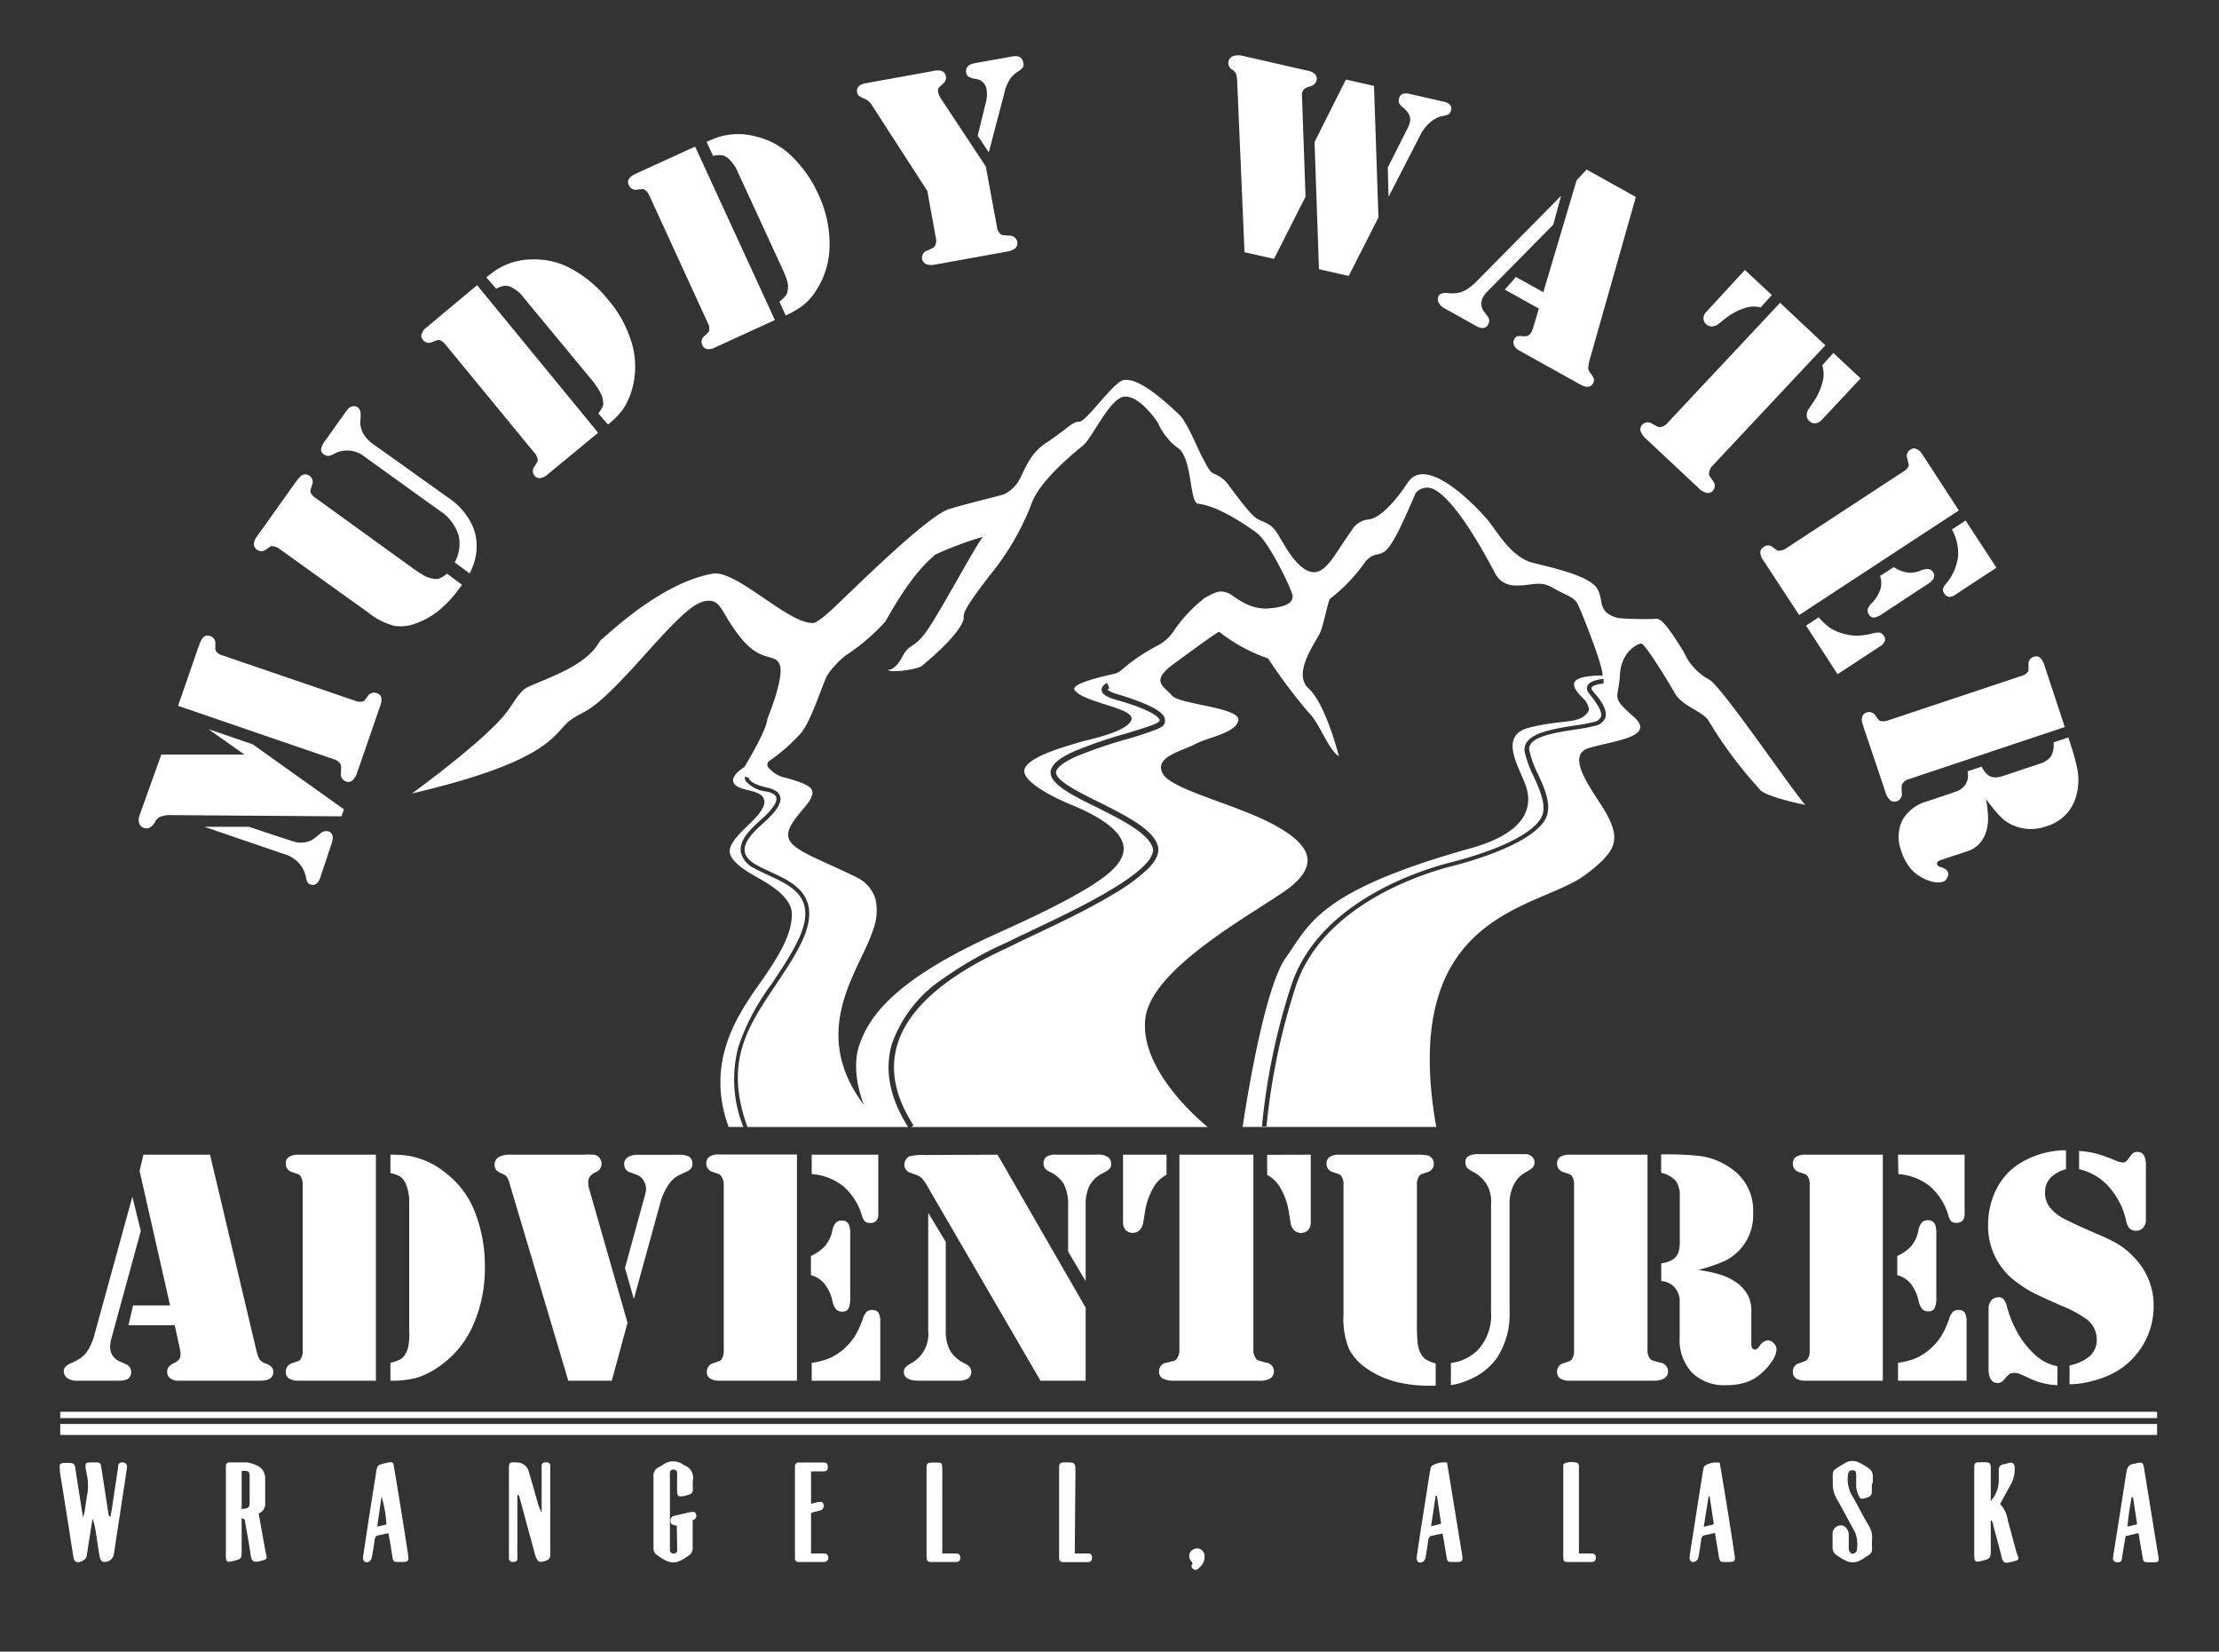 <svg xmlns="http://www.w3.org/2000/svg" viewBox="0 0 200 148.85"><rect x="0" y="0" width="200" height="148.85" fill="#333333" stroke="none"/><defs><style>.cls-1{fill:#fff;}</style></defs><g id="Layer_1" data-name="Layer 1"><rect class="cls-1" x="5.43" y="128.33" width="188.99" height="0.99"/><rect class="cls-1" x="5.43" y="127.23" width="188.99" height="0.57"/><path class="cls-1" d="M11.93,107.85l.76,3.09-2.64,9.64a2.78,2.78,0,0,0-.12.77,1.38,1.38,0,0,0,.88,1.35l.52.24a.74.74,0,0,1,.49.74c0,.5-.36.75-1.09.75H6.94a1.47,1.47,0,0,1-.87-.23.76.76,0,0,1-.32-.64c0-.29.22-.53.66-.71a5.68,5.68,0,0,0,.9-.49,2.66,2.66,0,0,0,.56-.59,5.33,5.33,0,0,0,.68-1.62Zm1-3.79h6l4.15,17.53a5,5,0,0,0,.26.82,1,1,0,0,0,.6.47,1.44,1.44,0,0,1,.54.32.64.64,0,0,1,.15.45q0,.78-1.17.78H16.06a1.09,1.09,0,0,1-.72-.22.68.68,0,0,1-.27-.57.71.71,0,0,1,.12-.45,1.72,1.72,0,0,1,.54-.37,1.06,1.06,0,0,0,.42-.33.79.79,0,0,0,.12-.45,2,2,0,0,0-.05-.45l-.47-2.16H11.58l.41-1.78h3.34l-2.75-12.13Z"/><path class="cls-1" d="M33.88,104.06v20.37h-7a1.47,1.47,0,0,1-.83-.2.66.66,0,0,1-.29-.58.77.77,0,0,1,.59-.8l.58-.21a.45.45,0,0,0,.17-.17,1.27,1.27,0,0,0,.18-.76V106.78a1.27,1.27,0,0,0-.18-.76.59.59,0,0,0-.17-.18l-.58-.2a.78.78,0,0,1-.59-.8.66.66,0,0,1,.29-.58,1.47,1.47,0,0,1,.83-.2h7Zm3,16.1V108.39a4,4,0,0,0-.32-1.73,1.44,1.44,0,0,0-.47-.61,2.66,2.66,0,0,0-.9-.33v-1.66a12.51,12.51,0,0,1,1.34.06,7.18,7.18,0,0,1,3.67,1.61,8.12,8.12,0,0,1,2.62,3.54,13.22,13.22,0,0,1,.88,4.89,12.6,12.6,0,0,1-1.12,5.41,8.84,8.84,0,0,1-3.21,3.72,7,7,0,0,1-1.89.9,8.86,8.86,0,0,1-2.29.24v-1.61a4.12,4.12,0,0,0,.87-.3,1.15,1.15,0,0,0,.43-.42,2.12,2.12,0,0,0,.31-.74A7,7,0,0,0,36.9,120.16Z"/><path class="cls-1" d="M56.56,119.21l-1.42,5.22H51.22L45.91,106.6a2,2,0,0,0-.23-.55.88.88,0,0,0-.33-.24,1.78,1.78,0,0,1-.62-.36.7.7,0,0,1-.15-.49.77.77,0,0,1,.4-.7,2,2,0,0,1,1-.2h6.64a8.07,8.07,0,0,1,.86,0,1,1,0,0,1,.38.12.84.84,0,0,1,.25.3.78.78,0,0,1,.11.37.82.82,0,0,1-.53.79,1.4,1.4,0,0,0-.53.4,1,1,0,0,0-.14.57,1.73,1.73,0,0,0,.05.42Zm.57-2.14-.8-2.8L58.05,108a7.27,7.27,0,0,0,.18-.74,1.49,1.49,0,0,0-.15-.73,1.23,1.23,0,0,0-.75-.68l-.49-.18a.75.75,0,0,1-.58-.76.69.69,0,0,1,.33-.62,1.59,1.59,0,0,1,.91-.22h3.65a1.91,1.91,0,0,1,.9.14.71.71,0,0,1,.36.64.75.75,0,0,1-.12.45,1,1,0,0,1-.41.29l-.76.36a2.45,2.45,0,0,0-.91.89,5.2,5.2,0,0,0-.68,1.51Z"/><path class="cls-1" d="M71.83,104.06v20.37h-7a1.47,1.47,0,0,1-.83-.2.66.66,0,0,1-.29-.58.76.76,0,0,1,.59-.8l.58-.21a.45.45,0,0,0,.17-.17,1.27,1.27,0,0,0,.18-.76V106.78A1.27,1.27,0,0,0,65,106a.59.59,0,0,0-.17-.18l-.58-.2a.77.77,0,0,1-.59-.8.66.66,0,0,1,.29-.58,1.47,1.47,0,0,1,.83-.2h7Zm1.26,10.86v-1.73a3.94,3.94,0,0,0,1.28-.91A3.07,3.07,0,0,0,75,111a1.71,1.71,0,0,1,.31-.78.7.7,0,0,1,.56-.22.66.66,0,0,1,.65.37,2.26,2.26,0,0,1,.11.88v5.69a2.14,2.14,0,0,1-.16,1,.6.6,0,0,1-.57.27.7.7,0,0,1-.54-.21,1.63,1.63,0,0,1-.32-.7,3.79,3.79,0,0,0-.72-1.59A2.29,2.29,0,0,0,73.09,114.92Zm.07-10.86h6v5.28A1,1,0,0,1,79,110a.69.69,0,0,1-.56.21.71.71,0,0,1-.48-.13,1.3,1.3,0,0,1-.28-.55A5.55,5.55,0,0,0,76,106.9a5.14,5.14,0,0,0-2.84-1.09Zm0,20.37v-1.61a6.78,6.78,0,0,0,1.61-.42,4.79,4.79,0,0,0,1.27-.82,5.65,5.65,0,0,0,1-1.14,8.24,8.24,0,0,0,.72-1.56,1.65,1.65,0,0,1,.34-.65.68.68,0,0,1,.5-.17.66.66,0,0,1,.58.24,1.65,1.65,0,0,1,.16.86v5.27Z"/><path class="cls-1" d="M83.66,109.3l1.58,2.62v8a3.76,3.76,0,0,0,.35,1.72,2.86,2.86,0,0,0,1.11,1.1l.45.25a.74.74,0,0,1,.39.68.7.7,0,0,1-.28.56,1.7,1.7,0,0,1-1,.2H82.82q-1.35,0-1.35-.78a.56.56,0,0,1,.14-.42,2.46,2.46,0,0,1,.62-.43,3,3,0,0,0,1.43-2.88Zm6.25-5.24,7.94,13.79v6.58H93.78L83.64,107a4.18,4.18,0,0,0-.53-.79,1.23,1.23,0,0,0-.54-.33l-.57-.21a.67.67,0,0,1-.35-.27.71.71,0,0,1-.14-.43.89.89,0,0,1,.14-.47.73.73,0,0,1,.35-.3,5,5,0,0,1,1.38-.11Zm7.94,11.4-1.58-2.67v-4.13a4.08,4.08,0,0,0-.37-1.92,2.93,2.93,0,0,0-1.29-1.14,1.11,1.11,0,0,1-.43-.32.76.76,0,0,1-.12-.44.68.68,0,0,1,.26-.59,1.41,1.41,0,0,1,.84-.19h3.73a1.46,1.46,0,0,1,1,.24.76.76,0,0,1,.26.57.66.66,0,0,1-.15.47,2.8,2.8,0,0,1-.67.42,2.63,2.63,0,0,0-1.2,1.24,4,4,0,0,0-.28,1.66Z"/><path class="cls-1" d="M101.22,104.06h3.92v1.81a3,3,0,0,0-1.09,1,6.22,6.22,0,0,0-.86,2.4l-.15.91a1.27,1.27,0,0,1-.32.68.92.92,0,0,1-1.26,0,1,1,0,0,1-.24-.71Zm11.75,0v17.53a1.26,1.26,0,0,0,.23.84.48.48,0,0,0,.22.18c.07,0,.3.09.69.19a.79.79,0,0,1,.71.82.73.73,0,0,1-.38.63,1.89,1.89,0,0,1-1,.18h-7.64a2,2,0,0,1-1-.2.68.68,0,0,1-.34-.61.79.79,0,0,1,.72-.82c.39-.1.62-.16.69-.19a.42.42,0,0,0,.21-.18,1.32,1.32,0,0,0,.22-.84V104.06Zm5.17,0v6.1a1,1,0,0,1-.25.71.91.91,0,0,1-1.25,0,1.14,1.14,0,0,1-.32-.68l-.15-.91a6.23,6.23,0,0,0-.87-2.4,3.17,3.17,0,0,0-1.09-1v-1.81Z"/><path class="cls-1" d="M121.09,118.47V106.78a1.27,1.27,0,0,0-.18-.76.59.59,0,0,0-.17-.18l-.58-.2a.77.77,0,0,1-.6-.79.67.67,0,0,1,.3-.59,1.46,1.46,0,0,1,.82-.2h7.43l.54.06a.85.85,0,0,1,.42.27.68.68,0,0,1,.16.46.77.77,0,0,1-.59.79l-.58.2a.59.59,0,0,0-.17.18,1.27,1.27,0,0,0-.18.76v12.51a14.14,14.14,0,0,0,.07,1.77,2.61,2.61,0,0,0,.27.91,1.5,1.5,0,0,0,.44.53,3.7,3.7,0,0,0,.91.38v2h-.33a12.59,12.59,0,0,1-3.22-.34,8.35,8.35,0,0,1-2.65-1.2,4.76,4.76,0,0,1-1.61-1.77A7.2,7.2,0,0,1,121.09,118.47Zm9.68,6.36v-2a4.11,4.11,0,0,0,2.49-1.23,4.65,4.65,0,0,0,1.13-3.38v-9.73a2.93,2.93,0,0,0-1.56-2.85,2.29,2.29,0,0,1-.61-.41.8.8,0,0,1-.14-.5.58.58,0,0,1,.29-.55,1.87,1.87,0,0,1,.92-.17H137l.61,0a.91.91,0,0,1,.31.12.68.68,0,0,1,.39.61.72.72,0,0,1-.24.55,5.35,5.35,0,0,1-.64.4,2.5,2.5,0,0,0-1,1.1,3.64,3.64,0,0,0-.37,1.68v9.74a7.13,7.13,0,0,1-1.11,4.12,5.72,5.72,0,0,1-2.31,1.91A6.52,6.52,0,0,1,130.77,124.83Z"/><path class="cls-1" d="M148.49,104.06v17.53a1.26,1.26,0,0,0,.22.84.5.5,0,0,0,.23.18c.07,0,.3.09.68.19a.79.79,0,0,1,.72.82.72.72,0,0,1-.39.63,1.83,1.83,0,0,1-.94.18h-7.55a1.5,1.5,0,0,1-.83-.2.68.68,0,0,1-.29-.58.77.77,0,0,1,.6-.8,4.94,4.94,0,0,0,.57-.21.4.4,0,0,0,.18-.17,1.27,1.27,0,0,0,.18-.76V106.78a1.27,1.27,0,0,0-.18-.76.51.51,0,0,0-.18-.18l-.57-.2a.77.77,0,0,1-.6-.8.68.68,0,0,1,.29-.58,1.5,1.5,0,0,1,.83-.2h7Zm4.58,10.39a12.62,12.62,0,0,1,2.11.46,5.45,5.45,0,0,1,1.34.68,3.38,3.38,0,0,1,1,1.11,2.94,2.94,0,0,1,.33,1.36v3.08c0,.32.11.48.32.48a.34.34,0,0,0,.2-.06,2.92,2.92,0,0,0,.23-.27,1,1,0,0,1,.76-.5.72.72,0,0,1,.51.27.75.75,0,0,1,.25.53,2.11,2.11,0,0,1-.44,1.13,5.07,5.07,0,0,1-1.09,1.18,3.81,3.81,0,0,1-1.33.71,5.68,5.68,0,0,1-1.69.22,4.1,4.1,0,0,1-3.07-1.13,4.27,4.27,0,0,1-1.11-3.14v-2.5c0-.56,0-.88,0-1a2,2,0,0,0-.42-1,1.78,1.78,0,0,0-1.24-.61v-1.6a2.27,2.27,0,0,0,1.15-.42,1.35,1.35,0,0,0,.41-.61,3.31,3.31,0,0,0,.11-1v-4a2.25,2.25,0,0,0-.36-1.4,2.56,2.56,0,0,0-1.32-.73v-1.66h.39a28.21,28.21,0,0,1,2.82.12,6.17,6.17,0,0,1,3.08,1.14,4.54,4.54,0,0,1,2,4,4.58,4.58,0,0,1-2.6,4.37A16.51,16.51,0,0,1,153.07,114.45Z"/><path class="cls-1" d="M169.7,104.06v20.37h-7a1.46,1.46,0,0,1-.82-.2.66.66,0,0,1-.29-.58.76.76,0,0,1,.59-.8l.58-.21a.45.45,0,0,0,.17-.17,1.27,1.27,0,0,0,.18-.76V106.78a1.27,1.27,0,0,0-.18-.76.59.59,0,0,0-.17-.18l-.58-.2a.77.77,0,0,1-.59-.8.66.66,0,0,1,.29-.58,1.46,1.46,0,0,1,.82-.2h7ZM171,114.92v-1.73a3.94,3.94,0,0,0,1.28-.91,3.07,3.07,0,0,0,.61-1.31,1.71,1.71,0,0,1,.31-.78.7.7,0,0,1,.56-.22.66.66,0,0,1,.65.37,2.26,2.26,0,0,1,.11.88v5.69a2.14,2.14,0,0,1-.16,1,.61.61,0,0,1-.57.27.7.7,0,0,1-.54-.21,1.63,1.63,0,0,1-.32-.7,3.79,3.79,0,0,0-.72-1.59A2.29,2.29,0,0,0,171,114.92Zm.07-10.86h6v5.28a1,1,0,0,1-.18.67.89.89,0,0,1-1,.08,1.2,1.2,0,0,1-.28-.55,5.55,5.55,0,0,0-1.67-2.64,5.14,5.14,0,0,0-2.84-1.09Zm0,20.37v-1.61a6.78,6.78,0,0,0,1.61-.42,4.79,4.79,0,0,0,1.27-.82,5.65,5.65,0,0,0,1-1.14,8.24,8.24,0,0,0,.72-1.56,1.65,1.65,0,0,1,.34-.65.68.68,0,0,1,.5-.17.66.66,0,0,1,.58.24,1.65,1.65,0,0,1,.16.86v5.27Z"/><path class="cls-1" d="M186.21,103.66v1.71a3,3,0,0,0-1.41.79,1.87,1.87,0,0,0-.48,1.3,2.17,2.17,0,0,0,.4,1.31,4.05,4.05,0,0,0,1.32,1.07c.41.22,1.36.66,2.83,1.31a15.72,15.72,0,0,1,2.08,1,7.19,7.19,0,0,1,1.4,1.17,6.19,6.19,0,0,1,1.76,4.4,6.81,6.81,0,0,1-3.58,6,8.56,8.56,0,0,1-2,.75,7.68,7.68,0,0,1-2,.28v-1.7a4,4,0,0,0,1.87-.87,2,2,0,0,0,.58-1.52,2.27,2.27,0,0,0-.9-1.76,10.5,10.5,0,0,0-2.26-1.22c-1.23-.54-2.07-.92-2.52-1.15a8.8,8.8,0,0,1-1.3-.81,6.22,6.22,0,0,1-2.81-5.32,7.16,7.16,0,0,1,.7-3.14,5.92,5.92,0,0,1,2-2.32A8.05,8.05,0,0,1,186.21,103.66Zm-.77,19.47v1.7a6.3,6.3,0,0,1-2.7-.7c-.37-.17-.62-.28-.76-.33a1.22,1.22,0,0,0-.41-.07.88.88,0,0,0-.44.09,3.14,3.14,0,0,0-.48.49.75.75,0,0,1-.58.33q-.84,0-.84-1.29v-5.43a1.09,1.09,0,0,1,.24-.71.8.8,0,0,1,.6-.3.62.62,0,0,1,.51.18,1.68,1.68,0,0,1,.32.71,9.78,9.78,0,0,0,1,2.4,7.84,7.84,0,0,0,1.52,1.9A4.1,4.1,0,0,0,185.44,123.13Zm1.95-17.76v-1.64a8.66,8.66,0,0,1,1.55.23,18.16,18.16,0,0,1,1.87.68,1.38,1.38,0,0,0,.49.12.47.47,0,0,0,.42-.19l.33-.43a.7.7,0,0,1,.58-.33.66.66,0,0,1,.59.29,1.78,1.78,0,0,1,.19.92v4.92a1.06,1.06,0,0,1-.25.71.82.82,0,0,1-.63.27.9.9,0,0,1-.56-.19.86.86,0,0,1-.21-.29,2.26,2.26,0,0,1-.16-.57,6.26,6.26,0,0,0-.57-1.51,6.92,6.92,0,0,0-.94-1.39A5.11,5.11,0,0,0,187.39,105.37Z"/><path class="cls-1" d="M7.49,136.81c0-.2.09-.34.12-.48.1-.62.17-1.24.29-1.85a5.27,5.27,0,0,0-.13-1.86c-.13-.82-.12-.83.68-.83.61,0,.62,0,.71.63l.63,4.11c0,.06.05.12.16.17.05-.27.11-.55.15-.83l.54-3.6c0-.19,0-.39.26-.46s.6.06.54.48c-.14,1-.3,2-.45,3l-.69,4.53-.06.36a.85.85,0,0,1-1,.56.62.62,0,0,1-.25-.41c-.13-.71-.23-1.44-.34-2.15a6.93,6.93,0,0,0-.31-1.33c-.11.72-.22,1.43-.34,2.15-.06.41-.12.82-.19,1.23s-.76.68-1,.5a.63.63,0,0,1-.19-.39c-.15-.89-.28-1.79-.42-2.68-.27-1.68-.53-3.35-.8-5l0-.21c-.07-.55,0-.6.52-.61.8,0,.8,0,.91.76.21,1.37.43,2.74.64,4.11A1.29,1.29,0,0,0,7.49,136.81Z"/><path class="cls-1" d="M21.78,136.81c0,.21,0,.37,0,.54,0,.85,0,1.7,0,2.55,0,.53-.07.61-.6.74-.8.2-.82.18-.82-.65v-7.44c0-.14,0-.28,0-.42a.32.32,0,0,1,.37-.34c.5,0,1,0,1.51,0a3.09,3.09,0,0,1,.88.27,1.22,1.22,0,0,1,.78,1.19l0,2.24a.89.89,0,0,1-.59.9c.17.9.32,1.79.48,2.67.07.38.13.75.22,1.12.06.22,0,.35-.2.41-.92.25-1.12.31-1.25-.65s-.3-1.81-.46-2.72C22.09,137.09,22.13,136.89,21.78,136.81Zm0-4.24V136c.67-.08.72-.12.72-.72v-2.13C22.51,132.59,22.43,132.53,21.79,132.57Z"/><path class="cls-1" d="M179.43,137v2.81c0,.55-.1.67-.61.81-.84.22-.88.19-.88-.69v-7.34c0-.12,0-.24,0-.36,0-.35.11-.45.44-.45,1.08,0,1.06-.1,1.05,1,0,.64,0,1.29,0,1.93,0,.14,0,.29,0,.56a2.84,2.84,0,0,0,.72-1.78c0-.35,0-.7,0-1a.49.49,0,0,1,.4-.53c.2,0,.41-.11.61-.14s.39.05.41.33a2.71,2.71,0,0,1-.3,1.56l-1,1.83a2.75,2.75,0,0,1,.7,1.5c.23.82.44,1.64.67,2.46a4.56,4.56,0,0,0,.18.6c.17.45.16.48-.29.6-.93.25-1,.23-1.2-.71l-.66-2.46c0-.16-.1-.32-.14-.48Z"/><path class="cls-1" d="M46.63,134.75V140a3,3,0,0,1,0,.42c0,.27-.13.35-.41.34a.31.31,0,0,1-.35-.35c0-.12,0-.24,0-.37v-7.55c0-.7,0-.74.74-.69a1.1,1.1,0,0,1,1.07.9c.25.83.48,1.67.72,2.5a5.76,5.76,0,0,0,.42,1.13c0-.14,0-.28,0-.42,0-1.13,0-2.26,0-3.39a3,3,0,0,1,0-.42c0-.25.17-.32.45-.31a.31.31,0,0,1,.33.37v7.77c0,.3,0,.58-.36.71-.64.22-.78.16-1-.48L46.84,135c0-.09-.06-.18-.1-.27Z"/><path class="cls-1" d="M61,137.5c-.49-.1-.56-.16-.57-.43a.41.41,0,0,1,.33-.46l1.47-.34c.19,0,.41-.09.49.16a.39.39,0,0,1-.23.55l-.06,0v2.55a.75.75,0,0,1-.35.65c-1.14.83-1.64.84-2.81,0a.74.74,0,0,1-.37-.69c0-.52,0-1,0-1.56,0-1.62,0-3.24,0-4.85a.82.82,0,0,1,.47-.85,3.26,3.26,0,0,0,.4-.24,1.55,1.55,0,0,1,1.81,0,.57.57,0,0,0,.13.08,1.17,1.17,0,0,1,.74,1.34,6.74,6.74,0,0,0,0,.78c0,.35-.1.44-.45.54a2.92,2.92,0,0,1-.4.1c-.47.08-.56,0-.57-.46s0-.86,0-1.3a2.17,2.17,0,0,0,0-.36.3.3,0,0,0-.33-.27.28.28,0,0,0-.32.26,3,3,0,0,0,0,.42c0,1.28,0,2.57,0,3.85,0,.8,0,1.6,0,2.4,0,.12,0,.24,0,.36s.14.27.32.28a.32.32,0,0,0,.34-.26s0,0,0,0Z"/><path class="cls-1" d="M168.71,133.74c0,.25,0,.49,0,.73s-.14.44-.58.54-.45.09-.62-.26a2.35,2.35,0,0,1-.21-.73c0-.37,0-.73,0-1.1s-.15-.42-.36-.42-.36.14-.38.41a3,3,0,0,0,.3,1.76c.56.92,1,1.88,1.57,2.82a1.9,1.9,0,0,1,.3,1.18,8.81,8.81,0,0,0,0,.89.6.6,0,0,1-.33.6l0,0c-1.2.86-1.63.85-2.85,0a.79.79,0,0,1-.38-.69c0-.43,0-.87,0-1.3a.74.74,0,0,1,1-.65.88.88,0,0,1,.46.81c0,.36,0,.73,0,1.09a.87.87,0,0,0,.06.4c.06.11.22.23.31.21s.33-.15.34-.25a3,3,0,0,0-.14-1.68c-.55-1-1.07-2-1.64-3a2.66,2.66,0,0,1-.37-1.43c0-1.27-.16-1.05,1.09-1.81a1.28,1.28,0,0,1,1.2-.09,5.39,5.39,0,0,1,1.1.67.85.85,0,0,1,.21.51,5.77,5.77,0,0,1,0,.72Z"/><path class="cls-1" d="M35,138.17l-.94.21c-.23.05-.27.23-.3.43-.07.5-.14,1-.24,1.49a.65.65,0,0,1-.23.42c-.34.18-.62,0-.56-.43.14-1,.3-2,.46-3.08.23-1.48.46-3,.7-4.42a2.1,2.1,0,0,1,.1-.51.45.45,0,0,1,.21-.27,6.42,6.42,0,0,1,1-.24c.19,0,.26.11.29.29l.27,1.64c.35,2.09.68,4.18,1,6.27.12.75.08.8-.68.8h-.16c-.43,0-.48-.06-.55-.46s-.15-1-.23-1.44Zm-.17-.78a10.82,10.82,0,0,0-.44-2.53L34,137.58Z"/><path class="cls-1" d="M130.42,131.8c.19,1.12.36,2.18.53,3.24.27,1.63.53,3.26.8,4.88.14.81.11.86-.73.85-.55,0-.58,0-.66-.57l-.34-2-1,.21c-.2.05-.26.2-.29.38-.07.52-.14,1-.24,1.54a.63.63,0,0,1-.24.42c-.34.18-.61,0-.56-.43.11-.81.24-1.61.36-2.42.27-1.69.53-3.39.8-5.09a3.73,3.73,0,0,1,.09-.46c0-.11.1-.25.18-.29A2.25,2.25,0,0,1,130.42,131.8Zm-.91,3h-.11l-.42,2.75.91-.23Z"/><path class="cls-1" d="M155,131.82c.11.62.21,1.23.31,1.84.35,2.11.69,4.21,1,6.32.13.75.09.79-.69.79-.61,0-.62,0-.72-.62s-.21-1.3-.33-2l-.95.21c-.21.05-.26.21-.29.39-.07.51-.14,1-.24,1.54a.61.61,0,0,1-.25.41c-.34.18-.6,0-.55-.43.11-.81.24-1.62.37-2.42.26-1.68.52-3.36.79-5a2.86,2.86,0,0,1,.09-.51c0-.11.1-.26.19-.29A2,2,0,0,1,155,131.82Zm-1.44,5.78.91-.23-.38-2.52H154Z"/><path class="cls-1" d="M192.75,138.16l-1.17.28c-.11.67-.23,1.31-.33,2,0,.22-.12.35-.36.36s-.49-.1-.44-.45.13-.85.2-1.28c.33-2.13.68-4.25,1-6.37.07-.47.24-.75.72-.79.11,0,.2-.06.31-.07.41-.08.48,0,.55.39q.65,4,1.31,8.06c.07.42,0,.51-.41.51-1.11,0-.91.06-1.08-.86C192.93,139.34,192.85,138.78,192.75,138.16Zm-.13-.79-.37-2.44h-.13c-.13.86-.31,1.72-.37,2.65Z"/><path class="cls-1" d="M73.1,136.38V140l1.1,0c.17,0,.35,0,.42.22a.38.38,0,0,1-.36.55H72a.31.31,0,0,1-.35-.35c0-.11,0-.21,0-.32v-7.6c0-.11,0-.21,0-.32a.34.34,0,0,1,.39-.38c.73,0,1.46,0,2.19,0,.29,0,.4.15.38.44s-.09.35-.39.36-.72,0-1.12,0v2.92l.67-.16c.18,0,.35-.06.43.16a.42.42,0,0,1-.24.59c-.22.07-.44.11-.66.17A.93.93,0,0,0,73.1,136.38Z"/><path class="cls-1" d="M85,140h1.14c.24,0,.41.08.41.36s-.07.37-.34.41H86c-.66,0-1.32,0-2,0-.41,0-.47-.07-.49-.49v-8c0-.39.1-.45.47-.47h.47c.42,0,.47.06.48.5s0,1.11,0,1.66V140Z"/><path class="cls-1" d="M96.87,140c.43,0,.79,0,1.15,0s.41.13.4.42a.33.33,0,0,1-.35.36H95.83a.33.33,0,0,1-.37-.35c0-.14,0-5.38,0-7.87v-.31c0-.38.1-.44.47-.46,1,0,1,0,1,.92Z"/><path class="cls-1" d="M142.3,140l1.13,0c.24,0,.4.09.4.36s-.08.37-.35.41h-.11c-.67,0-1.35,0-2,0-.41,0-.45-.06-.47-.45v-7.91c0-.1,0-.21,0-.31s0-.16.07-.19a1.5,1.5,0,0,1,1.1-.09c.26,0,.24.31.24.51V140Z"/><path class="cls-1" d="M107.46,140.81a1.1,1.1,0,0,1-.19-.25.66.66,0,0,1,.28-.92.67.67,0,0,1,1,.44,1.27,1.27,0,0,1-.09.74,1.78,1.78,0,0,1-.45.54.34.34,0,0,1-.51,0,.29.29,0,0,1,0-.45S107.44,140.85,107.46,140.81Z"/><path class="cls-1" d="M14.54,68l7.49,0-3.25-2.29,4,1.37L31,72.94l-.22.63-15.31-.11a2.46,2.46,0,0,0-1.1.18,1.11,1.11,0,0,0-.41.46c-.29.47-.62.65-1,.51a.61.61,0,0,1-.4-.38,1.08,1.08,0,0,1,0-.7Zm1.51-4.39,1.83-5.29L18,58c.21-.59.52-.82.93-.68a.66.66,0,0,1,.48.7v.51a.46.46,0,0,0,.09.19,1.06,1.06,0,0,0,.56.35L32,63.15a1.08,1.08,0,0,0,.66.07.49.49,0,0,0,.18-.09,3.87,3.87,0,0,0,.32-.41.67.67,0,0,1,.81-.25c.41.14.52.51.31,1.11l-.11.32-1.83,5.3-.14.39a1.64,1.64,0,0,1-.43.74.56.56,0,0,1-.57.1.67.67,0,0,1-.46-.8c0-.33,0-.53,0-.6a.43.43,0,0,0-.08-.21,1.07,1.07,0,0,0-.62-.41Zm2.37,10.9,4,0L26,75.69a7.78,7.78,0,0,0,.8.23,2,2,0,0,0,.59,0,1.86,1.86,0,0,0,1-.41l.43-.35a.8.8,0,0,1,.77-.24c.4.14.5.51.3,1.1l-1,3q-.3.9-.9.69a.44.44,0,0,1-.26-.18,1,1,0,0,1-.13-.38,2.73,2.73,0,0,0-2-2.18Z"/><path class="cls-1" d="M33.21,55.22l-8-5.74a1.11,1.11,0,0,0-.61-.25.35.35,0,0,0-.2,0l-.42.29a.66.66,0,0,1-.84,0,.59.59,0,0,1-.26-.49,1.19,1.19,0,0,1,.27-.67l.19-.27,3.26-4.57.19-.27.31-.34a.68.68,0,0,1,.39-.16.57.57,0,0,1,.39.12.65.65,0,0,1,.26.79c-.09.28-.14.45-.15.5a.32.32,0,0,0,0,.2,1.06,1.06,0,0,0,.43.5L37,51.06a14.12,14.12,0,0,0,1.25.83,2.42,2.42,0,0,0,.76.25,1.19,1.19,0,0,0,.58,0,2.89,2.89,0,0,0,.7-.44l1.35,1-.17.23a10.52,10.52,0,0,1-1.81,2,7,7,0,0,1-2.12,1.23,3.82,3.82,0,0,1-2,.24A6.17,6.17,0,0,1,33.21,55.22Zm9.12-3.54-1.35-1a3.45,3.45,0,0,0,.38-2.32A4,4,0,0,0,39.59,46L32.9,41.19a2.48,2.48,0,0,0-2.73-.32,1.65,1.65,0,0,1-.58.22.63.63,0,0,1-.41-.15.49.49,0,0,1-.24-.47,1.64,1.64,0,0,1,.34-.71l1.79-2.52a4,4,0,0,1,.32-.41.63.63,0,0,1,.23-.16.6.6,0,0,1,.87.47,3.89,3.89,0,0,1,0,.64A2.17,2.17,0,0,0,32.7,39a3,3,0,0,0,1,1.07l6.7,4.78a6.05,6.05,0,0,1,2.29,2.78,4.83,4.83,0,0,1,.18,2.53A5.79,5.79,0,0,1,42.33,51.68Z"/><path class="cls-1" d="M43,25.7,53.91,39l-4.33,3.57-.25.21a1.24,1.24,0,0,1-.65.31.56.56,0,0,1-.5-.22.65.65,0,0,1,0-.84l.27-.44a.62.62,0,0,0,0-.21,1.1,1.1,0,0,0-.3-.59l-8-9.74a1.12,1.12,0,0,0-.53-.4.5.5,0,0,0-.2,0l-.48.18a.66.66,0,0,1-.82-.2.53.53,0,0,1-.12-.53,1.15,1.15,0,0,1,.43-.58l.25-.21Zm10.61,8.87L47.26,26.9a3.2,3.2,0,0,0-1.14-1,1.32,1.32,0,0,0-.64-.15,2.41,2.41,0,0,0-.76.27L43.83,25c.35-.28.65-.51.91-.68A6,6,0,0,1,48,23.38a6.84,6.84,0,0,1,3.6.9A11,11,0,0,1,54.8,27,10.58,10.58,0,0,1,57,31.12a7.49,7.49,0,0,1-.09,4.15,6,6,0,0,1-.75,1.6,7.54,7.54,0,0,1-1.36,1.39l-.87-1a4,4,0,0,0,.41-.67,1,1,0,0,0,0-.5,1.54,1.54,0,0,0-.2-.64A4.74,4.74,0,0,0,53.58,34.57Z"/><path class="cls-1" d="M62.65,13.21l7.19,15.63-5.1,2.34-.3.14a1.21,1.21,0,0,1-.7.14.57.57,0,0,1-.43-.34.67.67,0,0,1,.17-.83,4.34,4.34,0,0,0,.37-.36.28.28,0,0,0,.07-.19,1,1,0,0,0-.13-.64L58.53,17.63a1.1,1.1,0,0,0-.41-.52.37.37,0,0,0-.19-.07l-.51.05a.66.66,0,0,1-.74-.41.52.52,0,0,1,0-.54,1.2,1.2,0,0,1,.56-.45l.3-.14Zm8,11.3-4.15-9a3.34,3.34,0,0,0-.85-1.22,1.16,1.16,0,0,0-.58-.3,2.39,2.39,0,0,0-.8.06l-.59-1.27c.41-.18.76-.32,1.06-.42a6,6,0,0,1,3.38-.06,6.81,6.81,0,0,1,3.25,1.79,11.07,11.07,0,0,1,2.4,3.45,10.44,10.44,0,0,1,1,4.54,7.47,7.47,0,0,1-1.15,4,5.44,5.44,0,0,1-1.13,1.35,7.64,7.64,0,0,1-1.68,1l-.56-1.24a3.25,3.25,0,0,0,.56-.54.86.86,0,0,0,.18-.47,1.53,1.53,0,0,0,0-.67A4.77,4.77,0,0,0,70.64,24.51Z"/><path class="cls-1" d="M88.85,15l1,5.41a1,1,0,0,0,.31.66.46.46,0,0,0,.21.12l.6.05a.68.68,0,0,1,.72.57.61.61,0,0,1-.24.61,1.6,1.6,0,0,1-.74.26l-.43.08-5.53,1-.41.07a1.49,1.49,0,0,1-.8,0,.62.62,0,0,1-.42-.47.67.67,0,0,1,.47-.79,4.64,4.64,0,0,0,.54-.26.35.35,0,0,0,.15-.18,1,1,0,0,0,.06-.73l-.76-4.19-5-7.74a1.43,1.43,0,0,0-.68-.58,1.84,1.84,0,0,1-.49-.26.57.57,0,0,1-.16-.33c-.07-.43.2-.7.83-.81l6.08-1.1a1.44,1.44,0,0,1,.69,0,.6.6,0,0,1,.4.46.69.69,0,0,1-.25.69l-.32.29a.47.47,0,0,0-.13.45,1.63,1.63,0,0,0,.24.58Zm.27-1.27-1-1.5L88.91,9a2.83,2.83,0,0,0,0-1,1.1,1.1,0,0,0-1-.89,1.83,1.83,0,0,1-.62-.2.56.56,0,0,1-.21-.38A.64.64,0,0,1,87.21,6a1,1,0,0,1,.31-.21,4.1,4.1,0,0,1,.64-.15l3.06-.55c.58-.11.91.07,1,.53a.6.6,0,0,1,0,.41,1.47,1.47,0,0,1-.4.37,2.7,2.7,0,0,0-.77.7,3.93,3.93,0,0,0-.46,1l-.17.68Z"/><path class="cls-1" d="M117.67,17.72l-2.84,5.61-2.66-.6-.66-15.34a2.41,2.41,0,0,0-.1-.72.83.83,0,0,0-.33-.38.69.69,0,0,1-.35-.76.63.63,0,0,1,.44-.48,1.61,1.61,0,0,1,.9,0l5.75,1.31a1.3,1.3,0,0,1,.7.32.61.61,0,0,1,.15.56.78.78,0,0,1-.58.54,1.75,1.75,0,0,0-.54.24.75.75,0,0,0-.2.4,1.33,1.33,0,0,0,0,.28Zm3.64-10.55,2.53.57.4,11.86-2.68,5.27-2.68-.61-.4-11.46Zm3.84,10.57-.07-2.64,1.73-3.43a2.74,2.74,0,0,0,.26-.64,1,1,0,0,0-.06-.68,1.85,1.85,0,0,0-.55-.65,1.4,1.4,0,0,1-.36-.41.66.66,0,0,1,0-.4.54.54,0,0,1,.31-.42,1.2,1.2,0,0,1,.68,0l2.92.67a1.27,1.27,0,0,1,.68.3.56.56,0,0,1,.09.52.51.51,0,0,1-.18.3,1,1,0,0,1-.4.16,2.61,2.61,0,0,0-.93.33A3.64,3.64,0,0,0,128,12.2Z"/><path class="cls-1" d="M140.7,17.65,140,20.24l-5.91,6a2.4,2.4,0,0,0-.41.52,1.18,1.18,0,0,0,.1,1.35l.29.39a.65.65,0,0,1,.05.76c-.2.36-.57.4-1.11.1l-2.79-1.56a1.23,1.23,0,0,1-.55-.53.61.61,0,0,1,0-.6c.12-.21.38-.3.78-.26a3.64,3.64,0,0,0,.87,0,2,2,0,0,0,.65-.2,4.37,4.37,0,0,0,1.18-.92ZM143,15.28l4.44,2.47-4.15,14.64a4.32,4.32,0,0,0-.14.72.81.81,0,0,0,.25.58,1.51,1.51,0,0,1,.26.47.53.53,0,0,1-.08.39q-.32.57-1.17.09l-5.5-3.06a1,1,0,0,1-.44-.45.61.61,0,0,1,0-.54.56.56,0,0,1,.27-.28,1.52,1.52,0,0,1,.55,0,1.12,1.12,0,0,0,.45-.07.7.7,0,0,0,.27-.29,1.61,1.61,0,0,0,.15-.34l.54-1.8-3.07-1.71,1-1.14,2.47,1.37,3-10.08Z"/><path class="cls-1" d="M164.52,31.12,154.4,41.92a1.08,1.08,0,0,0-.35.65.43.43,0,0,0,0,.24c0,.06.14.23.32.51a.67.67,0,0,1,0,.92.58.58,0,0,1-.6.16,1.53,1.53,0,0,1-.7-.44l-.3-.28-4.1-3.84-.31-.29a1.58,1.58,0,0,1-.49-.7.56.56,0,0,1,.14-.56.67.67,0,0,1,.92-.09l.53.28a.44.44,0,0,0,.23,0,1,1,0,0,0,.62-.38l10.13-10.81Zm-7.25-6.79,2.42,2.26-1,1.12a2.45,2.45,0,0,0-1.26,0,5.43,5.43,0,0,0-1.93,1l-.61.48a1.07,1.07,0,0,1-.59.23.69.69,0,0,1-.53-.21.68.68,0,0,1-.23-.53.82.82,0,0,1,.25-.57ZM167.7,34.1l-3.52,3.76a.85.85,0,0,1-.56.29.7.7,0,0,1-.54-.2.68.68,0,0,1-.24-.51,1,1,0,0,1,.19-.6l.44-.65a5.48,5.48,0,0,0,.85-2,2.62,2.62,0,0,0-.08-1.27l1-1.11Z"/><path class="cls-1" d="M176.55,46l-14.39,9.43-3.08-4.7-.18-.27a1.3,1.3,0,0,1-.24-.68.57.57,0,0,1,.28-.47.65.65,0,0,1,.84,0l.41.31a.35.35,0,0,0,.2,0,1.08,1.08,0,0,0,.62-.22l10.55-6.91a1.08,1.08,0,0,0,.46-.48.32.32,0,0,0,0-.2s-.05-.22-.12-.5a.65.65,0,0,1,.29-.79.53.53,0,0,1,.54-.06,1.15,1.15,0,0,1,.53.49l.18.27ZM162.78,56.38l1.14-.75a6.05,6.05,0,0,0,1,.94,4.19,4.19,0,0,0,1.17.52,4.77,4.77,0,0,0,1.28.2,7.34,7.34,0,0,0,1.44-.21,1.46,1.46,0,0,1,.62-.06.59.59,0,0,1,.35.27.54.54,0,0,1,.09.52,1.23,1.23,0,0,1-.53.51l-3.72,2.44Zm6.67-4.47,1.23-.8a3.31,3.31,0,0,0,1.23.49,2.57,2.57,0,0,0,1.21-.18,1.69,1.69,0,0,1,.7-.14.65.65,0,0,1,.41.29.56.56,0,0,1,0,.64,1.91,1.91,0,0,1-.57.48l-4,2.63a1.73,1.73,0,0,1-.76.34.51.51,0,0,1-.45-.28.62.62,0,0,1-.11-.48,1.32,1.32,0,0,1,.36-.54,3.44,3.44,0,0,0,.78-1.25A1.9,1.9,0,0,0,169.45,51.91Zm7.71-5,2.78,4.25-3.73,2.45a.87.87,0,0,1-.56.18.61.61,0,0,1-.41-.3.59.59,0,0,1-.12-.4,1,1,0,0,1,.26-.46,4.7,4.7,0,0,0,1.09-2.4,4.32,4.32,0,0,0-.54-2.51Z"/><path class="cls-1" d="M186.1,65.52l-14,4.68a1,1,0,0,0-.61.4.45.45,0,0,0-.09.23c0,.06,0,.26,0,.6a.67.67,0,0,1-.47.79.6.6,0,0,1-.6-.14,1.57,1.57,0,0,1-.4-.71l-.13-.4L168,65.64l-.1-.32a1.13,1.13,0,0,1-.06-.71.55.55,0,0,1,.38-.39.67.67,0,0,1,.81.26c.17.24.28.37.31.41a.34.34,0,0,0,.18.09,1.14,1.14,0,0,0,.66-.06l12-4a1,1,0,0,0,.56-.34.32.32,0,0,0,.09-.19s0-.22,0-.51a.65.65,0,0,1,.49-.69.55.55,0,0,1,.54.08,1.31,1.31,0,0,1,.38.61l.1.31ZM179,72a11.53,11.53,0,0,1,.19,1.82A4.3,4.3,0,0,1,179,75a2.86,2.86,0,0,1-.63,1.07,2.5,2.5,0,0,1-1,.63l-2.48.82c-.25.09-.35.21-.29.38a.24.24,0,0,0,.1.14,1.2,1.2,0,0,0,.27.12c.34.11.55.27.61.47a.58.58,0,0,1-.08.48.61.61,0,0,1-.36.35,1.92,1.92,0,0,1-1,0,4.34,4.34,0,0,1-1.24-.57A3.19,3.19,0,0,1,172,78a4.7,4.7,0,0,1-.63-1.29,3.51,3.51,0,0,1,.08-2.77,3.65,3.65,0,0,1,2.23-1.72l2-.67.78-.27a1.77,1.77,0,0,0,.71-.61,1.51,1.51,0,0,0,.16-1.16l1.28-.42a2,2,0,0,0,.64.81,1.23,1.23,0,0,0,.6.16,2.82,2.82,0,0,0,.84-.18l3.17-1.06a1.9,1.9,0,0,0,1-.66,2.14,2.14,0,0,0,.23-1.26l1.33-.44.1.31a22.24,22.24,0,0,1,.66,2.29,5.34,5.34,0,0,1-.08,2.78,3.86,3.86,0,0,1-2.65,2.62,4,4,0,0,1-3.11-.13,3.62,3.62,0,0,1-1.09-.79A12.46,12.46,0,0,1,179,72Z"/><path class="cls-1" d="M154,61.22a5.21,5.21,0,0,1-2.23-2.44c-2.28-3.75-2.32-2.91-3-3a25.05,25.05,0,0,1-2.91-.08c-2-.53-1.24-1.6-1.92-2.68s-3.71-1.8-5.71-2.28-3.16-2.67-4.11-3.83-5.52-6-7.23-3.43-2.92,3.31-3.64,3.35a1.94,1.94,0,0,0-1.44,1c-1.47,2-2.31,4-3.63,3.71s-2.36-2.35-3-3.39-1.15-1-1.87-1.4-2.52-3-2.76-3.27a3,3,0,0,0-1.16-.8c-.4-.12-.84-1.16-1.11-1.64s-1.28-3-2-3.68c-2.79-2.64-4.12-3.23-5-3.11s-3.4,3.79-4,3.75-1.28.8-3,1.92-2.08,3-2.64,3.68a3.07,3.07,0,0,1-1.08.91c-.32.16-3,.76-5,1.36s-8.91,7.51-10.46,8.95-1.8,1.32-1.8,1.32c-2.24.12-6.93-4.82-9.07-4.44-4.79.84-9.66,5.71-10,5.91s-.48,1.56-4,3.16-2.71.76-4.43,3.23-8.67,7.51-8.67,7.51c12.78-3,12.73-5.45,14.26-6.59S53,64.73,58,59.14c3.4-3.8,4.69-5,5.89-5s1.18,1.32,3,3.49,3.1,1.16,3.42,2.39-1.14,4.74-1.14,4.74c-.08,1.12-2.09,4.38-2.09,4.38s-1.1.63-1,1.27c.2,1,2.63.61,2.79,1.7,0,0,.24.43-.64,1.44s-2.63,2.29-2.45,3.3,2,1.94,2.59,2.29,3,1.6,3,3.22-.8,3.33-3,6.42S63.65,96,65.67,101.56H67a11.44,11.44,0,0,1-.45-7.22,20.37,20.37,0,0,1,3-5.67c.71-1.06,1.44-2.15,2.08-3.34.88-1.62,1.15-2.89.81-3.89-.43-1.3-1.83-1.94-3.18-2.56-.44-.21-.85-.4-1.23-.61a2.14,2.14,0,0,1-1.27-1.54c-.1-1,.76-1.9,1.71-2.75.42-.37,1.67-1.48,1.5-2.11-.06-.24-.35-.42-.85-.53a2.89,2.89,0,0,1-1.89-.93.56.56,0,0,1-.09-.42l.35.1h0c0,.15.24.59,1.7.9.64.14,1,.41,1.13.79.19.75-.71,1.68-1.61,2.48-.55.5-1.7,1.52-1.59,2.44q.07.7,1.08,1.26c.36.21.77.4,1.21.6,1.35.62,2.89,1.32,3.37,2.78.37,1.09.09,2.46-.84,4.18-.65,1.2-1.39,2.3-2.1,3.36-2.46,3.67-4.59,6.85-2.47,12.69H81.85c-1.65-2.6-2.15-5.11-1.47-7.47a11.79,11.79,0,0,1,4.76-6,32.13,32.13,0,0,1,5.53-3.13l.74-.36c.36-.19,1-.46,1.69-.81,1.9-.9,4.77-2.25,7.09-3.65,3.33-2,3.86-3.13,3.71-3.71-.35-1.33-2.88-2.6-5.1-3.71-2.06-1-3.83-1.92-4.08-2.88s1.13-1.72,2.19-2.18a42,42,0,0,1,4.56-1.56c1.15-.35,2.14-.65,2.68-.89.28-.13.38-.24.37-.31,0-.27-.87-1-4-1.86-.83-.25-1.2-.51-1.23-.87s.44-.61.49-.64l.11.24.1.24a.4.4,0,0,0-.17.13s.18.2.85.4a23.88,23.88,0,0,1,2.62.92c1.14.5,1.68.94,1.71,1.4s-.2.61-.68.83a28.79,28.79,0,0,1-2.74.91,42.32,42.32,0,0,0-4.5,1.53c-1.33.59-2,1.15-1.89,1.58.19.73,2,1.65,3.8,2.54,2.44,1.22,5,2.49,5.37,4,.16.63-.16,1.33-1,2.14a16.65,16.65,0,0,1-2.94,2.14c-2.34,1.42-5.23,2.78-7.14,3.68-.74.35-1.32.62-1.67.8-.18.1-.44.22-.76.37-2.37,1.11-8.64,4.05-10,8.85-.65,2.25-.14,4.67,1.49,7.18l-.21.15h26.73s-6.2-4.88-5.63-9.78,11.19-10.19,13.32-12.06,1.71-3.56-1.78-5.43-9.27-3.14-10-4.63,1.83-2,2.95-2.61,3.73-1,3.89-2.16-5.35-1.41-6-2.23-2-1.23.13-2.8,4-2.93,4.15-2.93a15.06,15.06,0,0,0,4.4,2.4,49.85,49.85,0,0,0,3.61,4.82c1.05,1,1.79,3.38,2.78,4,0,0-1.2-4.74-2.72-6.1s.61-4.15,1-5,.72-2.92.93-3.11a15.21,15.21,0,0,0,3.06-3.17,1.78,1.78,0,0,1,1.2-.82c.85-.16,1.33-.56,3.44-5.52A1.34,1.34,0,0,1,129,44c1,.32,2.85,2.13,5.83,7.81a2,2,0,0,0,1.79.95c1.36.06,2.13-.5,3.35.22s1.92.77,2.27,1.54,2.18,5.27,2.21,6.37c0,0-1.87-.07-2.43.45s.58,1.49.8,1.73.47.81.36,1c-.71,1.24-2.2.72-5.3,1.49-2.86.7-1,3.46-.38,5.2s.37,4.21-5,5.7c-13.73,3.85-14.48,6.87-16.61,9.85S112,101.56,112,101.56h17.45C126,82,138.75,82,142.9,78.83c2.88-2.16,3.16-3.19,1.84-5.59-1-1.76-3.83-5.15-1.52-5.83s6.11-1,4-2.84S145.9,63,146,60.86,147.61,58,147.93,58s2.28,3.16,3,4.44,2.6,1.63,3.11,2.59a38.43,38.43,0,0,0,4.68,6.23c.8.64,4,1.28,4,1.28C161.75,71.56,155,61.58,154,61.22Zm-39.63-6.39c-1.94.16-3.22-1.25-3.75-1.41s-.77-.27-2.08.5A13,13,0,0,0,105.7,57a3.91,3.91,0,0,1-1.33,1.16,16.78,16.78,0,0,0-3.3,2.23,1.39,1.39,0,0,1-.66.34c-1,.22-3.9.88-3.56,1.44.72,1.17,5.59,1.62,5.11,2.74s-4,1.76-4.73,2-5.14,1.36-4.9,2.69,4.23,2.93,4.23,2.93c3.89,1.59,5,3.14,4.66,4.39S99.54,79.78,90,84.06,78.35,91.65,77.47,94.13s.4,5.45.4,5.45c-5.11-6.76-.27-12.27.82-15.78A4.81,4.81,0,0,0,78.9,81a3.22,3.22,0,0,0-1.66-1.92c-3.38-1.67-5.8-2.4-6.16-3.55s1.6-2.72,2-3.57.08-1.2-2.15-1.84a2.73,2.73,0,0,1-1.71-1,.41.41,0,0,1,.11-.54A16,16,0,0,0,72.25,66c.86-1.13,1.72-3.84,2.24-5A4.76,4.76,0,0,1,75.24,60a6.08,6.08,0,0,1,1.09-1,18.29,18.29,0,0,0,3.48-3c2.51-4.51,4-5.54,4.45-6a30.6,30.6,0,0,1,4.37-1.63c-.3.08-3.56,6.18-4.9,8.2s-1.73,1.31-2.4,2.61S80,60.37,80,60.37c.39.32,2.76-.08,3.08-.35,3.28-2.73,3.81-4,3.78-4.39s.11-.86,2.35-3.78A23.3,23.3,0,0,0,93,45.32c.74-2,3.75-4.47,4.6-5.16s2.37-4.16,3.65-4.4,2.88,1.93,3.14,2.4a5.58,5.58,0,0,0,1.92,2.32c1.16,1.12.91,4.84,1.68,4.92,1.72.18,4.18,1.81,5.3,2.64s3.22,5.27,3.22,5.67S116.32,54.67,114.37,54.83Zm30.32,9.85a1.23,1.23,0,0,1-.93.73,16.59,16.59,0,0,1-1.74.33c-1.56.24-3.5.53-4.05,1.3a.73.73,0,0,0-.13.59,9.12,9.12,0,0,0,.77,2.11c.67,1.46,1.35,3,.6,4.21-1.26,2-5.8,3.46-8.4,4.12s-11.76,3.54-14.08,11a59.31,59.31,0,0,0-2.58,12.45l-.41,0a59,59,0,0,1,2.59-12.55c2.39-7.63,11.61-10.53,14.38-11.24,4.31-1.1,7.28-2.54,8.14-3.94.64-1,0-2.45-.62-3.82a10,10,0,0,1-.81-2.21,1.2,1.2,0,0,1,.21-.9c.66-.91,2.61-1.21,4.33-1.48a15.24,15.24,0,0,0,1.68-.31.87.87,0,0,0,.65-.46c.17-.52-.49-1.37-.93-1.94l-.14-.19a.65.65,0,0,1-.14-.68c.23-.5,1.25-.6,1.45-.61v.42c-.38,0-1,.16-1.09.37,0,.06,0,.14.09.25l.14.19C144.21,63,144.93,64,144.69,64.68Z"/></g></svg>